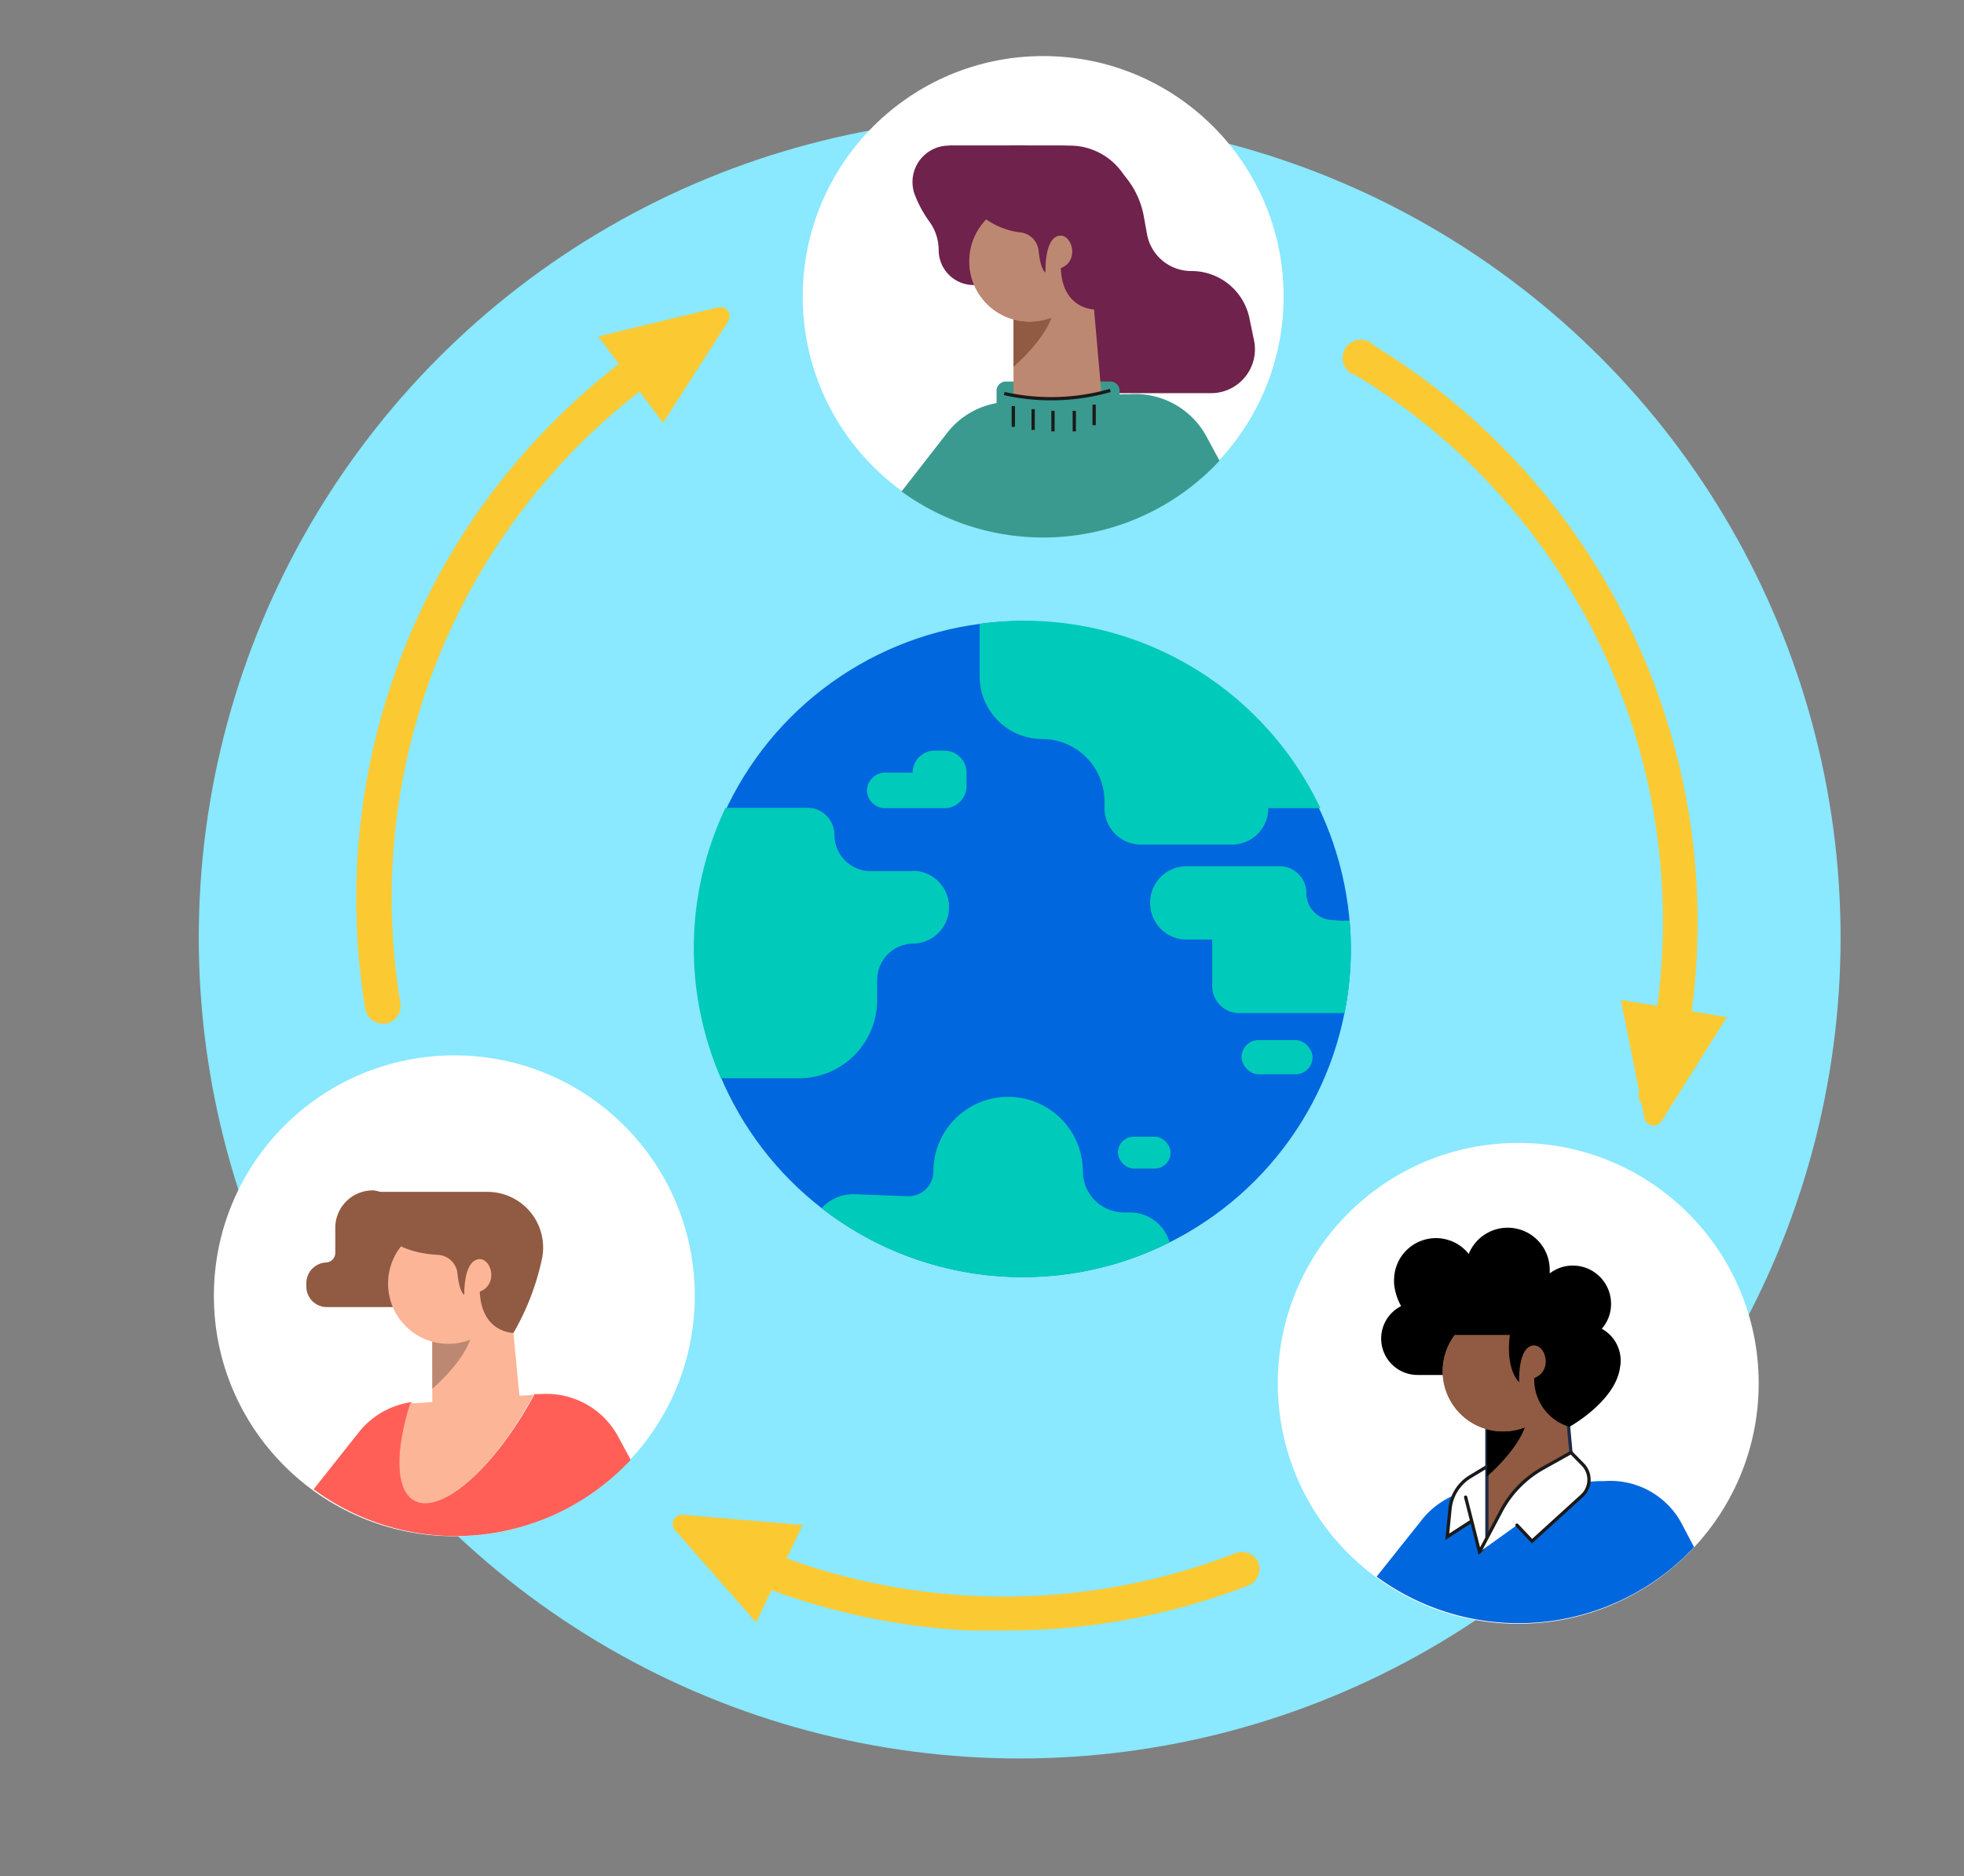 <svg id="Layer_1" data-name="Layer 1" xmlns="http://www.w3.org/2000/svg" viewBox="0 0 107.9 103.07"><rect x="0" y="0" width="107.9" height="103.07" fill="#808080" stroke="none"/><defs><style>.cls-1{fill:#8ae8ff;}.cls-11,.cls-14,.cls-2{fill:none;}.cls-3{fill:#0167de;}.cls-4{fill:#00cab9;}.cls-10,.cls-15,.cls-5{fill:#fff;}.cls-6{fill:#ff5f57;}.cls-7{fill:#fcb597;}.cls-8{fill:#bd8871;}.cls-9{fill:#905b42;}.cls-10,.cls-14,.cls-15{stroke:#1a1a1a;}.cls-10,.cls-11{stroke-linecap:round;}.cls-10,.cls-11,.cls-14,.cls-15{stroke-miterlimit:10;stroke-width:0.18px;}.cls-11{stroke:#1d2b47;}.cls-12{fill:#6f224c;}.cls-13{fill:#3b9a8f;}.cls-16{fill:#fbca33;}</style></defs><circle class="cls-1" cx="56.02" cy="51.51" r="45.1"/><circle class="cls-2" cx="56.02" cy="51.51" r="45.1"/><circle class="cls-3" cx="56.19" cy="52.14" r="18.02"/><path class="cls-4" d="M73.25,50.55a1.48,1.48,0,0,1-1.48-1.48,1.47,1.47,0,0,0-1.47-1.48H65.19a2,2,0,0,0-2,2.08h0a2,2,0,0,0,2,1.95H66.6v2.56a1.48,1.48,0,0,0,1.48,1.48h5.79a17.88,17.88,0,0,0,.28-5.07,1.37,1.37,0,0,0-.36,0Z"/><path class="cls-4" d="M50.19,47.86H47.84a2,2,0,0,1-2-2,1.48,1.48,0,0,0-1.48-1.48h-4.5a17.93,17.93,0,0,0-.51,14.24c.08.21.17.42.25.62h4.29a4.3,4.3,0,0,0,4.3-4.3V53.84a2,2,0,0,1,1.95-2,2,2,0,1,0,0-4Z"/><path class="cls-4" d="M53.82,34.27v2.9a3.44,3.44,0,0,0,3.43,3.43h0A3.43,3.43,0,0,1,60.68,44v.4a2,2,0,0,0,2,2h5a2,2,0,0,0,2-2h2.86A18,18,0,0,0,53.82,34.27Z"/><rect class="cls-4" x="68.21" y="57.14" width="3.9" height="1.88" rx="0.94"/><path class="cls-4" d="M47.63,43.45h0a1,1,0,0,1,1-1h1.51a1.21,1.21,0,0,1,1.21-1.21h.54a1.21,1.21,0,0,1,1.21,1.21v.74a1.21,1.21,0,0,1-1.21,1.21H48.61A1,1,0,0,1,47.63,43.45Z"/><rect class="cls-4" x="61.42" y="62.45" width="2.89" height="1.75" rx="0.87"/><path class="cls-4" d="M62.08,66.61h-.33a2.26,2.26,0,0,1-2.26-2.25h0a4.1,4.1,0,0,0-4.11-4.1h0a4.1,4.1,0,0,0-4.1,4.1h0a1.37,1.37,0,0,1-1.42,1.36l-2.93-.11a2.31,2.31,0,0,0-1.79.77,18,18,0,0,0,17.59,2.56c.52-.21,1-.43,1.53-.68A2.27,2.27,0,0,0,62.08,66.61Z"/><circle class="cls-5" cx="24.96" cy="71.19" r="13.21"/><path class="cls-6" d="M25,84.39a13.16,13.16,0,0,0,9.65-4.19L34,79a4.47,4.47,0,0,0-4.28-2.41l-.35,0,0,0c-2.15,4-5.08,6.61-6.55,5.82-1.05-.56-1.07-2.72-.2-5.38a4.48,4.48,0,0,0-2.9,1.65l-2.49,3.14A13.16,13.16,0,0,0,25,84.39Z"/><path class="cls-7" d="M22.77,82.45c1.47.79,4.4-1.82,6.55-5.82l0,0-6.5.46-.28,0C21.7,79.73,21.72,81.89,22.77,82.45Z"/><polyline class="cls-7" points="27.94 70.47 28.61 77.43 23.75 79.86 23.75 70.56"/><path class="cls-8" d="M23.75,73.71a3.92,3.92,0,0,0,2.18-.47c-.26,1.43-2.18,3.06-2.18,3.06Z"/><path class="cls-9" d="M20.51,65.4h-.09a2.06,2.06,0,0,0-2,2.13v1.28a.53.53,0,0,1-.5.55h0a1.14,1.14,0,0,0-1.09,1.18v.09A1.13,1.13,0,0,0,18,71.81h5S23.06,65.64,20.51,65.4Z"/><circle class="cls-7" cx="24.63" cy="70.52" r="3.31"/><path class="cls-9" d="M25.51,71.14s-.27-.1-.38-1.2a1.14,1.14,0,0,0-1.08-1c-1.72-.09-3.83-.83-3.83-3.46,2.22,0,4.72,0,6.56,0a3.06,3.06,0,0,1,3,3.66,14,14,0,0,1-1.57,4.09s-1.76,0-1.85-2.27c1.09-.42.59-2-.16-1.76S25.51,71.14,25.51,71.14Z"/><circle class="cls-5" cx="83.41" cy="76" r="13.21"/><path class="cls-3" d="M92.43,83.78a4.44,4.44,0,0,0-4.28-2.41l-.35,0-6.5.47-.28,0a4.47,4.47,0,0,0-2.89,1.64l-2.5,3.14A13.2,13.2,0,0,0,93.07,85Z"/><path class="cls-10" d="M82.11,80.32l-1.34.81a2.34,2.34,0,0,0-1.11,1.79l-.15,1.51,2.86-1.85Z"/><path class="cls-10" d="M80.52,82.25l.76,3s4-3.86,4.19-4l-.25-1.51"/><path d="M77.88,71.6h3.4a0,0,0,0,1,0,0v3.94a0,0,0,0,1,0,0h-3.4a2,2,0,0,1-2-2v0a2,2,0,0,1,2-2Z"/><polyline class="cls-9" points="85.89 75.29 86.47 82 81.69 84.68 81.69 75.37"/><line class="cls-11" x1="81.69" y1="84.43" x2="81.69" y2="75.37"/><line class="cls-11" x1="85.89" y1="75.29" x2="86.47" y2="81.58"/><path d="M81.69,78.52a3.91,3.91,0,0,0,2.18-.47c-.25,1.43-2.18,3.07-2.18,3.07Z"/><circle class="cls-9" cx="82.57" cy="75.33" r="3.31"/><path class="cls-9" d="M83.87,78.38a3.24,3.24,0,0,1-1.3.26,3.31,3.31,0,1,1,0-6.62"/><path d="M86.22,78.39a2.71,2.71,0,0,1-1.93-2.68c1.09-.42.59-2-.16-1.77s-.67,2-.67,2-.76-.67-.51-2.6H79.68a3.11,3.11,0,0,1-3.09-2.81,2.09,2.09,0,0,1,0-.25v0h0a2.3,2.3,0,0,1,4.1-1.39,2.31,2.31,0,0,1,4.45.85c0,.07,0,0,0,.22a2.07,2.07,0,0,1,1.27-.43,2.1,2.1,0,0,1,2.1,2.1A2.06,2.06,0,0,1,88,73a2,2,0,0,1,1,2.14C88.74,77,86.22,78.39,86.22,78.39Z"/><path class="cls-10" d="M81.28,85.27,82.48,83a5.81,5.81,0,0,1,2.31-2.35l1.52-.85.62.63a1.2,1.2,0,0,1,0,1.73l-2.76,2.51-.83-.88"/><circle class="cls-5" cx="57.31" cy="16.29" r="13.21"/><path class="cls-12" d="M55.43,8h2.75a4.73,4.73,0,0,1,4.66,3.89l.18,1a2.47,2.47,0,0,0,2.43,2h0a3.25,3.25,0,0,1,3.19,2.58l.25,1.21a2.41,2.41,0,0,1-2.36,2.92H57.44Z"/><path class="cls-13" d="M66.33,24.07a4.45,4.45,0,0,0-4.28-2.41l-.35,0-6.5.46-.28,0A4.39,4.39,0,0,0,52,23.83L49.53,27A13.23,13.23,0,0,0,67,25.31Z"/><path class="cls-13" d="M54.75,24.47v-3a.51.51,0,0,1,.51-.51H61a.51.51,0,0,1,.51.51v1"/><path class="cls-12" d="M56.4,8H52.1a2,2,0,0,0-1.87,2.62,6.38,6.38,0,0,0,.84,1.57,2.67,2.67,0,0,1,.5,1.54h0a1.92,1.92,0,0,0,1.93,1.93h1.34Z"/><polyline class="cls-8" points="59.87 14.32 60.54 21.95 55.68 23.71 55.68 14.41"/><path class="cls-9" d="M55.68,17.56a3.92,3.92,0,0,0,2.18-.47c-.25,1.43-2.18,3.06-2.18,3.06Z"/><circle class="cls-8" cx="56.56" cy="14.36" r="3.31"/><path class="cls-8" d="M57.86,17.41a3.31,3.31,0,1,1-1.3-6.36"/><path class="cls-12" d="M61.6,13.75,60.12,17s-1.76,0-1.84-2.27c1.09-.42.58-2-.17-1.76s-.67,2-.67,2-.27-.1-.38-1.21a1.14,1.14,0,0,0-1.09-1,4.26,4.26,0,0,1-3.18-2.3A5,5,0,0,1,52.15,8c2.22,0,4.72,0,6.57,0h0A3.54,3.54,0,0,1,62,13Z"/><path class="cls-13" d="M55.17,21.62A11.8,11.8,0,0,0,61,21.45c.08,1.51-3.1,4.45-4.44,4.28S55.09,22.46,55.17,21.62Z"/><path class="cls-14" d="M55.17,21.62A11.8,11.8,0,0,0,61,21.45"/><line class="cls-15" x1="55.67" y1="22.31" x2="55.67" y2="23.45"/><line class="cls-15" x1="56.76" y1="22.48" x2="56.76" y2="23.62"/><line class="cls-15" x1="57.85" y1="22.57" x2="57.85" y2="23.7"/><line class="cls-15" x1="59.02" y1="22.57" x2="59.02" y2="23.7"/><line class="cls-15" x1="60.11" y1="22.23" x2="60.11" y2="23.36"/><path class="cls-16" d="M92.94,55.56A37.11,37.11,0,0,0,75.51,19a1,1,0,1,0-1,1.63A35.1,35.1,0,0,1,91.05,55.26l-2-.32,1,5a.94.94,0,0,0,.15.75l.15.74a.51.51,0,0,0,.93.17l3.59-5.72Z"/><path class="cls-16" d="M69.14,85.86a1,1,0,0,0-1.24-.54,35.06,35.06,0,0,1-24.68.3l.87-1.84-6.59-.56a.51.51,0,0,0-.42.84l4.46,5.07.85-1.77a36.91,36.91,0,0,0,10.87,2.22c.65,0,1.29,0,1.93,0A36.89,36.89,0,0,0,68.6,87.1,1,1,0,0,0,69.14,85.86Z"/><path class="cls-16" d="M39.44,16.89l-6.56,1.59L34,20A37.12,37.12,0,0,0,20.07,55.44a1,1,0,0,0,.94.8h.16A1,1,0,0,0,22,55.12,35.2,35.2,0,0,1,35.14,21.51l1.29,1.72L40,17.66A.51.51,0,0,0,39.44,16.89Z"/></svg>